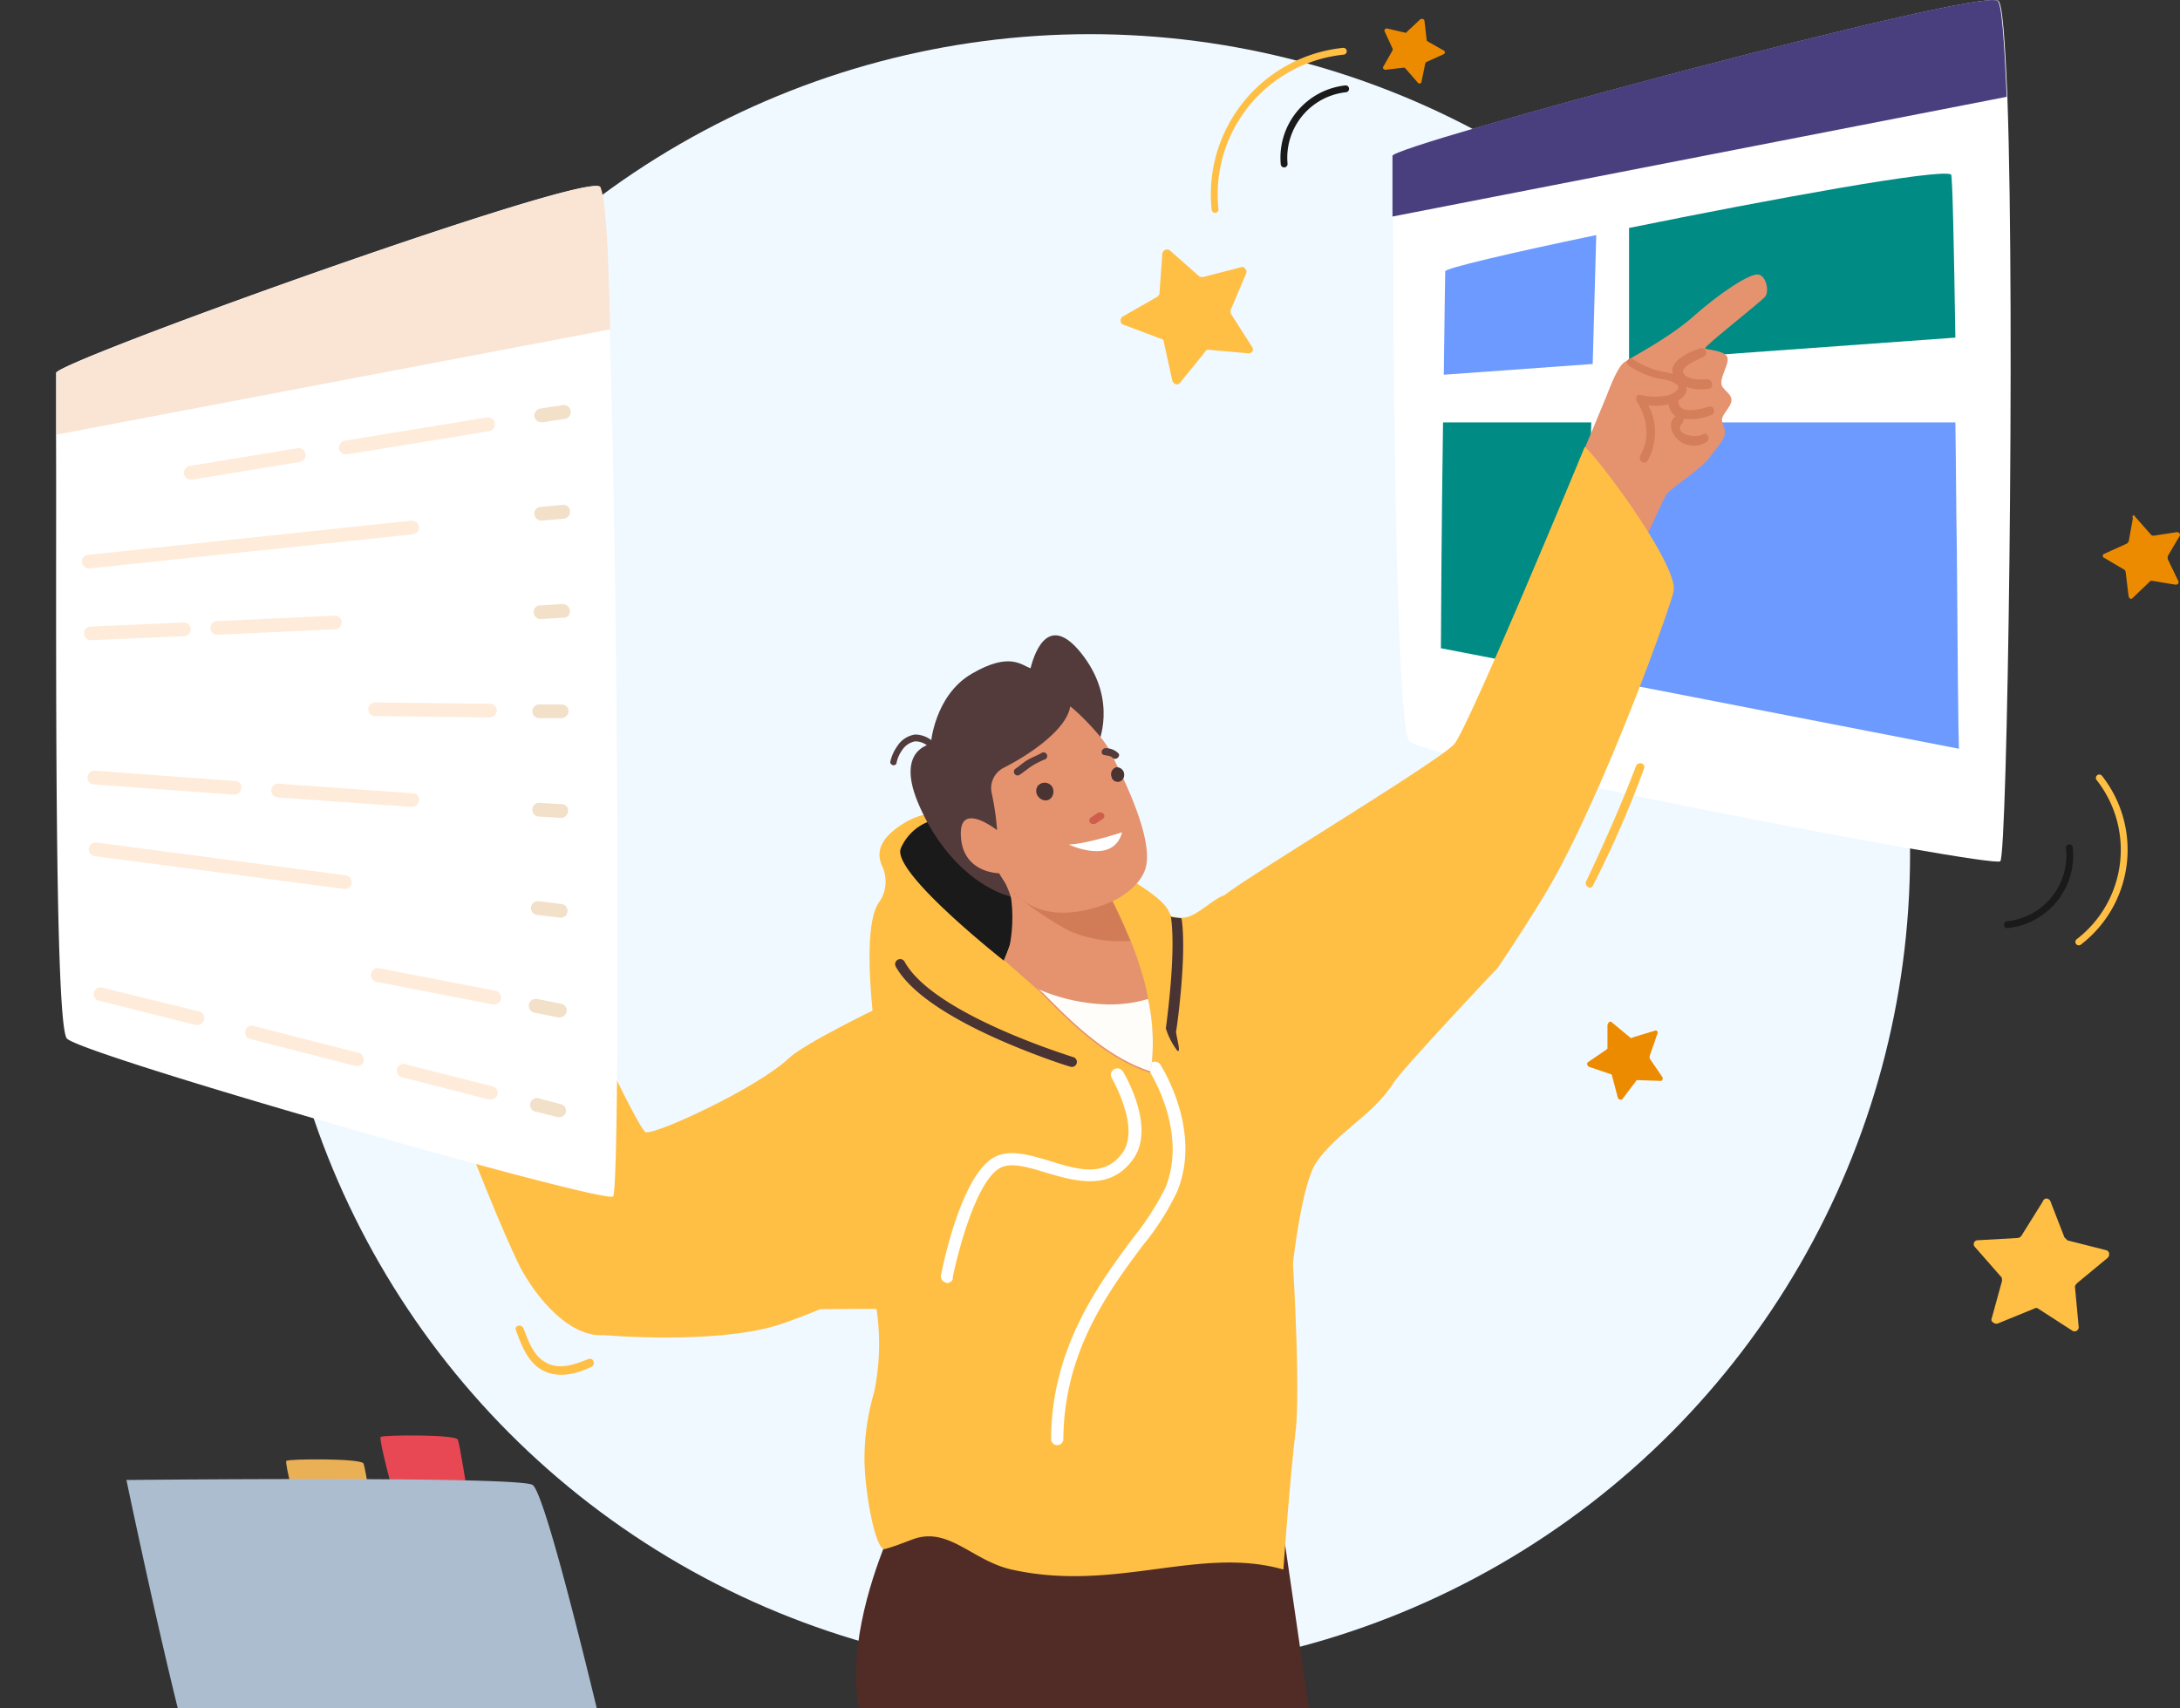 <svg id="Layer_1" data-name="Layer 1" xmlns="http://www.w3.org/2000/svg" xmlns:xlink="http://www.w3.org/1999/xlink" viewBox="0 0 319 250"><rect x="0" y="0" width="319" height="250" fill="#333333" stroke="none"/><defs><style>.cls-1,.cls-10,.cls-11{fill:none;}.cls-2{clip-path:url(#clip-path);}.cls-3{fill:#f0f9ff;}.cls-4{fill:#fff;}.cls-5{fill:#4a3f7e;}.cls-6{fill:#008b85;}.cls-7{fill:#6d9aff;}.cls-8{fill:#ffbf44;}.cls-9{fill:#ed8b00;}.cls-10{stroke:#1a1a1a;}.cls-10,.cls-11{stroke-linecap:round;stroke-linejoin:bevel;}.cls-11{stroke:#ffbf44;}.cls-12,.cls-27{fill:#efd8bc;}.cls-13{fill:#512c26;}.cls-14{fill:#e5936f;}.cls-15{fill:#d57e5a;}.cls-16{fill:#1a1a1a;}.cls-17{fill:#493333;}.cls-18{fill:#533b3b;}.cls-19{fill:#d17c57;}.cls-20{fill:#cf5d4c;}.cls-21{fill:#fffdf9;}.cls-22{fill:#e74854;}.cls-23{fill:#eab055;}.cls-24{fill:#acbdcf;}.cls-25{fill:#fae4d4;}.cls-26{fill:#ffe6d0;}.cls-26,.cls-27{opacity:0.8;isolation:isolate;}</style><clipPath id="clip-path"><rect class="cls-1" width="319" height="250"/></clipPath></defs><g class="cls-2"><circle class="cls-3" cx="159.5" cy="125" r="120"/><path class="cls-4" d="M292.7,126.05c-1.36,1-84-15-86.44-17.52-2-2-2.4-55.36-2.4-76.84V22.83c-.73-1.36,85.4-24.51,88.53-22.73.62.31,1,5.73,1.35,14.07C294.89,46.81,293.74,125.22,292.7,126.05Z"/><path class="cls-5" d="M203.76,31.69V22.83C203,21.47,289.15-1.68,292.28.1c.63.31,1,5.73,1.36,14.07Z"/><path class="cls-6" d="M286.13,49.41c-.21-13.45-.42-23.77-.63-23.87-1.56-.94-26.58,3.65-47.12,7.82v19.5Z"/><path class="cls-7" d="M233.06,53.27l.52-18.87c-12.51,2.61-22.31,4.9-22.1,5.32,0,0-.11,6.57-.21,15.12Zm53.07,8.55H238.38v38.37l48.27,9.39c-.1-2.61-.21-15-.31-29.51h0C286.23,74.13,286.23,67.87,286.13,61.82Z"/><path class="cls-6" d="M211.16,61.82c-.21,14.29-.31,30.55-.31,33.05l21.06,4.07.94-37.12Z"/><path class="cls-8" d="M171.12,36.59l4.38,3.86a1,1,0,0,0,.53.1l5.63-1.46c.41-.1.83.42.73.84l-2.3,5.42c-.1.1,0,.41,0,.52l3.13,4.9a.59.59,0,0,1-.52.94l-5.84-.52a.49.49,0,0,0-.52.31L172.69,56c-.31.42-.94.32-1.15-.31L170.29,50a.44.44,0,0,0-.42-.42l-5.52-2.08c-.42-.11-.52-.84-.11-1.15l5.11-2.92c.11-.1.31-.31.31-.42l.42-5.83A.72.72,0,0,1,171.12,36.59Z"/><path class="cls-9" d="M208.45,3.12l.31,2.71a.34.34,0,0,0,.11.21l2.4,1.36a.29.29,0,0,1,0,.52l-2.51,1.14c-.1,0-.1.11-.2.21L208,12c0,.21-.31.32-.52.11L205.64,10a.34.34,0,0,0-.21-.1l-2.71.31c-.21,0-.42-.21-.32-.42l1.36-2.39c0-.11.1-.21,0-.32l-1.15-2.5c-.1-.21.11-.42.32-.42l2.71.63c.1,0,.21,0,.21-.11l2-1.87C208.14,2.7,208.45,2.81,208.45,3.12Z"/><path class="cls-9" d="M312.4,75.58l2.4,2.72a.56.56,0,0,0,.32.1l3.44-.52c.31,0,.52.31.41.52l-1.77,3v.42l1.56,3.23c.11.32-.1.52-.41.52L314.91,85c-.11,0-.32,0-.32.1l-2.5,2.4c-.31.31-.52.11-.62-.31l-.42-3.44a1,1,0,0,0-.11-.32l-3-1.77a.32.32,0,0,1,0-.62l3.23-1.46c.11,0,.11-.11.32-.32l.62-3.44C311.88,75.48,312.3,75.27,312.4,75.58Z"/><path class="cls-10" d="M187.91,24a10.14,10.14,0,0,1,9-11"/><path class="cls-10" d="M302.81,124.07a10.2,10.2,0,0,1-9.07,11.26"/><path class="cls-11" d="M307.19,113.85a17,17,0,0,1-3,24"/><path class="cls-11" d="M177.8,30.65A21.06,21.06,0,0,1,196.57,7.5"/><path class="cls-12" d="M229.3,86.5h0l-3.1-.2a1,1,0,1,1,.2-2l3,.2a.9.9,0,0,1,.9,1.1A1,1,0,0,1,229.3,86.5Z"/><path class="cls-12" d="M229.8,96.1h-.1l-3.3-.4a1,1,0,0,1,.2-2l3.3.4a1.07,1.07,0,0,1,.9,1.1A.92.92,0,0,1,229.8,96.1Z"/><path class="cls-12" d="M229.8,105.7h-.2l-3-.5a1,1,0,1,1,.4-2l3,.5a1,1,0,0,1,.8,1.2A1,1,0,0,1,229.8,105.7Z"/><path class="cls-13" d="M143.4,220.6s-10.5,33.2,9.2,40.2,39.7-5.5,39.7-5.5l-5.9-40.6Z"/><path class="cls-13" d="M131.9,220.7s-16.2,30.9,2,41.2,40.1,1.5,40.1,1.5l1.2-41Z"/><path class="cls-8" d="M61,147.4c2.7,7.5,5.5,14.9,8.4,22.3,2,5,4,10,6.3,14.9,1.7,3.7,6.9,11.2,12.7,10.8,0,0,15.8,1.4,25.2-1.4,2.6-.8,6.4-2.4,6.4-2.4s9.5-.1,10.2,0c1.8.3.5-2.7,1.5-3.8l-3.2-40.3s-10.8,5.2-13.1,7.4c-4.7,4.4-19.5,11.2-20.9,10.8s-16.7-34.2-16.7-34.2Z"/><path class="cls-14" d="M257.4,40.2c-1.2-.4-6,2.9-9.6,6.1s-9.1,6-10.1,6.7-2,3.4-2.6,4.9c-.5,1.2-3,7.3-4.2,10,2.7,4.8,5.4,9.5,8.4,14.1,2.1-4.5,4.3-9.3,4.5-9.6.7-1,5-3.6,6.4-5.5s2.6-2.9,2.1-4.3-.5-1.3.6-2.9,0-2-.8-3,.9-3.2.7-4.3-3-1.2-3.3-1.4,8.4-7,8.8-7.6C258.9,42.7,258.5,40.5,257.4,40.2Z"/><path class="cls-15" d="M240.3,67.6a.54.54,0,0,0,.8-.2,8.48,8.48,0,0,0,.1-8.1,7.26,7.26,0,0,0,3.5-.3c1.4-.5,2.2-1.3,2.1-2.3-.1-1.2-1.4-2-3.5-2.3a12.21,12.21,0,0,1-4.3-1.8.57.57,0,0,0-.7.9,12.47,12.47,0,0,0,4.9,2c1.7.2,2.4.9,2.4,1.2s-.4.7-1.3,1.1a8.93,8.93,0,0,1-4.2,0,.48.48,0,0,0-.6.2.85.85,0,0,0,0,.7c.1.2,2.8,4,.5,8-.1.4,0,.8.3.9Z"/><path class="cls-15" d="M248.7,51a.67.67,0,0,1,.6,1.2c-.6.3-3.3,1.4-3,2.3.4,1.1,2.5,1.1,3.4,1s1.2,1.3.3,1.4c-1.7.3-4.3-.1-5.1-1.9C243.9,52.9,247.2,51.5,248.7,51Z"/><path class="cls-15" d="M245.6,58.6c-.1,2.2,3.2,1.3,4.5.9.7-.2,1,.9.4,1.2a8.06,8.06,0,0,1-4.1.6,1.42,1.42,0,0,1-.2.6c-1.2,1.3.7,1.9,1.7,1.9a2.23,2.23,0,0,0,1.4-.3c.7-.2,1,.9.4,1.2a3.5,3.5,0,0,1-3.7,0c-1.4-.9-2.1-2.8-.8-3.8a2.32,2.32,0,0,1-1-2.4C244.2,57.5,245.6,57.6,245.6,58.6Z"/><path class="cls-16" d="M69.8,134.7s-10.5,11.6-8.7,12.7,10.1-6.1,11.9-7.9S69.8,134.7,69.8,134.7Z"/><path class="cls-14" d="M49,100.1c1.2-.4,6,2.9,9.6,6.1s9.1,6,10.1,6.7,2,3.4,2.6,4.9c.5,1.2,5.7,11.1,6.9,13.8,0,0,.7,3.7-10,12.1-2.1-4.5-5.4-11-5.7-11.4-.7-1-5-3.6-6.4-5.5s-2.6-2.9-2.1-4.3.5-1.3-.6-2.9,0-2,.8-3-.9-3.2-.7-4.3,3-1.2,3.3-1.4-8.4-7-8.8-7.6C47.4,102.7,47.8,100.5,49,100.1Z"/><path class="cls-15" d="M66,127.6a.54.54,0,0,1-.8-.2,8.48,8.48,0,0,1-.1-8.1,7.26,7.26,0,0,1-3.5-.3c-1.4-.5-2.2-1.3-2.1-2.3.1-1.2,1.4-2,3.5-2.3a12.21,12.21,0,0,0,4.3-1.8.57.57,0,0,1,.7.9,12.47,12.47,0,0,1-4.9,2c-1.7.2-2.4.9-2.4,1.2s.4.7,1.3,1.1a8.93,8.93,0,0,0,4.2,0,.48.48,0,0,1,.6.2.85.85,0,0,1,0,.7c-.1.2-2.8,4-.5,8a.76.76,0,0,1-.3.9Z"/><path class="cls-15" d="M57.6,110.9a.67.67,0,0,0-.6,1.2c.6.3,3.3,1.4,3,2.3-.4,1.1-2.5,1.1-3.4,1s-1.2,1.3-.3,1.4c1.7.3,4.3-.1,5.1-1.9C62.4,112.9,59.1,111.4,57.6,110.9Z"/><path class="cls-15" d="M60.7,118.5c.1,2.2-3.2,1.3-4.5.9-.7-.2-1,.9-.4,1.2a8.06,8.06,0,0,0,4.1.6,1.42,1.42,0,0,0,.2.6c1.2,1.3-.7,1.9-1.7,1.9a2.23,2.23,0,0,1-1.4-.3c-.7-.2-1,.9-.4,1.2a3.5,3.5,0,0,0,3.7,0c1.4-.9,2.1-2.8.8-3.8a2.32,2.32,0,0,0,1-2.4C62.1,117.5,60.7,117.6,60.7,118.5Z"/><path class="cls-8" d="M231.9,65.4s-17,41.1-19.1,43.5-28.8,18.5-33.2,21.8a1.38,1.38,0,0,0-.4.3.37.37,0,0,1-.3.1c-2.1,1-4.2,3.4-6.1,3.2-.9-.1-1.5-.2-1.5-.2a.77.77,0,0,0-.1-.3h0c-.6-1.9-3.5-4-11.7-8.4-12.1-6.4-21.7-8.3-27.1-5-3.8,2.3-4.2,4.4-3.3,6.4a5.3,5.3,0,0,1-.5,5.3c-2.8,4-.4,20.1-.4,20.1s-.7-.4-1.8-1.1c-1.7,9-3.7,15.5-5.5,24.5,2.3,1.5,4.3,2.9,5.2,5.6a60.48,60.48,0,0,1,2,9.4,34.46,34.46,0,0,1-.2,13.2,34.51,34.51,0,0,0-1.4,10c.1,5.2,1.7,13.3,3,12.9,1.5-.4,2.9-1,4.3-1.5,5.1-1.7,8.5,3.2,14.2,4.5,15.2,3.4,27.5-3.5,39.8,0,0,0,.9-12.8,1.8-20.4.7-6.2-.4-24.4-.4-24.4s1.3-11.9,3.5-14.9c3.1-4.4,8.3-6.9,11.2-11.5,1.4-2.2,15.3-16.9,15.3-16.9s6.2-9.2,8.8-14.1c8.2-15.4,16.7-39.5,16.9-41C245.6,82.8,234.2,67.4,231.9,65.4Z"/><path class="cls-17" d="M150.9,154.1c-6.5-2.5-16.7-7.1-19.8-12.6a.74.74,0,1,1,1.3-.7c4.3,7.7,24.4,13.8,24.6,13.9a.73.73,0,1,1-.4,1.4C156.2,156,154,155.3,150.9,154.1Z"/><path class="cls-17" d="M172.4,153.8h-.1a10.36,10.36,0,0,1-1.7-3.3c0-.1,1.6-11.2.7-16.6a.77.77,0,0,1,.1.3s.6.1,1.5.2c.8,5.4-.7,16.2-.8,16.5S172.8,153.9,172.4,153.8Z"/><path class="cls-4" d="M138.9,187.7a.45.45,0,0,1-.5,0,.92.92,0,0,1-.7-1.1c.3-1.5,3-14.8,7.9-17.3,2.2-1.1,5-.3,8,.6,4.1,1.3,8,2.4,10.6-1.1,1.4-1.9,1-4.7.3-6.8a22.49,22.49,0,0,0-1.8-4.2.94.94,0,1,1,1.6-1c.2.3,5,8.3,1.4,13-3.4,4.6-8.6,3-12.7,1.8-2.6-.8-5-1.5-6.6-.7-3.5,1.8-6.2,12.2-7,16.1C139.5,187.3,139.2,187.6,138.9,187.7Z"/><path class="cls-4" d="M169.8,155.8a1,1,0,0,0-1.3-.3.87.87,0,0,0-.3,1.3c.1.1,5.7,8.9,2.3,17.1a41.1,41.1,0,0,1-4.8,7.4c-5.1,6.9-11.8,16-11.9,29.3a.9.9,0,0,0,.9.9h0a.9.9,0,0,0,.9-.9c.1-12.8,6.6-21.6,11.6-28.3a38.5,38.5,0,0,0,5-7.8C176,165.5,170,156.2,169.8,155.8Z"/><path class="cls-16" d="M146.9,140.6s-16.4-12.9-15.1-16.4a7.23,7.23,0,0,1,9.4-3.9c3.8,1.4,10.2,8.6,10.2,8.6Z"/><path class="cls-18" d="M160.7,108.8s2.8-6.1-2.1-12.7-7.1-1.1-7.8,1.7c-1.4-.5-3.1-2.4-8.6.8s-6,10.3-6,10.3-5.4.8-1.6,9.2c3.9,8.8,10.6,13.1,15,13.4C152.1,131.7,160.7,108.8,160.7,108.8Z"/><path class="cls-14" d="M168.3,157c-6.7-2.1-12.2-7.9-15.8-11.5l-.6-.6-5-4.4a8.54,8.54,0,0,0,.9-2.4,21.83,21.83,0,0,0,.2-6.3c-.2-2.5-5.5-10.2-5.5-10.2a75,75,0,0,1,10.8,4.9c2.6,1.7,5.4,3.4,7.4,4.7,1.5.9,1.5-.2,1.6-.1l1.2,2.3c.8,1.5,1.4,3,2,4.4a52.72,52.72,0,0,1,2.1,6.4C169.5,152.2,168.3,157,168.3,157Z"/><path class="cls-18" d="M130.7,112h0c-.3-.1-.5-.3-.4-.6a6.25,6.25,0,0,1,1-2.2,3.73,3.73,0,0,1,2.6-1.7,3.94,3.94,0,0,1,2.7,1.1.49.49,0,0,1-.7.7,2.84,2.84,0,0,0-2-.8,2.88,2.88,0,0,0-1.9,1.3,4.76,4.76,0,0,0-.8,1.8C131.2,111.9,130.9,112,130.7,112Z"/><path class="cls-19" d="M165.4,137.7a18.77,18.77,0,0,1-9-1.5,49.08,49.08,0,0,1-8.1-5.5l12.5.5c1.5.9,1.5-.2,1.6-.1C163.5,133.2,164.8,136.2,165.4,137.7Z"/><path class="cls-14" d="M162.5,110.1c.7,1.5,6.3,11.8,5.2,16.7-.6,2.6-3.5,4.6-5.6,5.4-6.5,2.5-12.3,1.9-15.9-4.4,0,0-5.7,0-5.6-6,.1-4.4,5.3-.3,5.3-.3a37.6,37.6,0,0,0-.8-5.5,3.35,3.35,0,0,1,1.7-3.6c4-2,9.3-5.7,9.8-9C156.7,103.3,161.4,107.6,162.5,110.1Z"/><path class="cls-20" d="M161.5,119.1a.74.74,0,0,0-.9-.1l-.9.6a.55.55,0,0,0-.2.8.74.74,0,0,0,.9.1l.9-.6A.54.54,0,0,0,161.5,119.1Z"/><path class="cls-18" d="M152.4,110.2c-.7.4-1.3.6-2,1s-1.2.9-1.8,1.3a.54.54,0,1,0,.6.9c.6-.4,1.2-.9,1.8-1.3a12.44,12.44,0,0,1,2-1A.54.54,0,1,0,152.4,110.2Z"/><path class="cls-18" d="M163.6,110.2a2.61,2.61,0,0,0-1.7-.7c-.7-.1-1,.9-.3,1,.4.1.9.1,1.2.4C163.3,111.4,164.1,110.6,163.6,110.2Z"/><path class="cls-4" d="M156.4,123.6c2.7-.1,7.8-1.8,7.8-1.8C162.9,126.7,156.4,123.6,156.4,123.6Z"/><path class="cls-21" d="M168,146.2a19.55,19.55,0,0,1-5.9.8,27.38,27.38,0,0,1-10.1-2.2l.6.5c3.6,3.6,9.1,9.4,15.8,11.5A30.46,30.46,0,0,0,168,146.2Z"/><path class="cls-13" d="M161.3,334.1c13.1-11,24-14.6,27-27.1,2.9-12.1-20.8-62.4-23-66.7-9.3-2.5-20.4-5.3-29.7-7.8-1.3-.4-2.7-.7-4-1.1-2.2,7.4-4.1,15.3-3.5,19,1.4,7.8,25.3,49.9,25.8,51.3s-49.1,34.9-53.1,41,24.5,18.9,24.5,18.9S148.2,345.1,161.3,334.1Z"/><path class="cls-17" d="M154,115.2a1.31,1.31,0,0,0-2.2-.1c-.8,1.5,1.4,2.9,2.2,1.4A1.48,1.48,0,0,0,154,115.2Z"/><path class="cls-17" d="M163.3,112.3a1.07,1.07,0,0,0-.6,1.5v.1a1,1,0,0,0,1.1.5,1,1,0,0,0,.7-.9v-.1A1.07,1.07,0,0,0,163.3,112.3Z"/><path class="cls-22" d="M57.5,218.4s-2.1-7.8-1.8-8.1,11-.4,11.3.4,1.4,7.8,1.4,7.8l-10.9-.1Z"/><path class="cls-23" d="M43.7,221.9s-2.1-7.8-1.8-8.1,11-.4,11.3.4,1.4,7.8,1.4,7.8l-10.9-.1Z"/><path class="cls-24" d="M125,260.8c0,1.1-31.8,5-34.3,5s-58.4-1.8-60.5-2.5-11.7-46.7-11.7-46.7,56.8-.6,59.4.7c2,1,10.2,35.9,11.5,41.4v.1a2.8,2.8,0,0,1,.1.6s25.9.3,33.4,1C124.3,260.5,125,260.7,125,260.8Z"/><path class="cls-4" d="M89.7,175.1c-1.4,1.1-77.4-20.6-79.9-23.1-2-2-1.5-66.6-1.6-88.4v-9c-.7-1.4,76.3-29.1,79.5-27.3h0a.59.59,0,0,1,.2.5c.5,1.5.9,6.6,1.1,13.8.1,2,.1,4.2.2,6.6C90.5,86.2,90.8,174.3,89.7,175.1Z"/><path class="cls-25" d="M8.3,63.6v-9c-.7-1.4,76.3-29.1,79.5-27.3h0c.1.1.1.2.2.5.5,1.5.9,6.6,1.1,13.8.1,2,.1,4.2.2,6.6Z"/><path class="cls-26" d="M27.9,70.2a1.08,1.08,0,0,1-1-.8,1.1,1.1,0,0,1,.8-1.2l15.8-2.6a1,1,0,1,1,.4,2L28.1,70.2Z"/><path class="cls-26" d="M50.6,66.5a1.08,1.08,0,0,1-1-.8,1.1,1.1,0,0,1,.8-1.2l20.8-3.4a1,1,0,1,1,.4,2L50.8,66.5Z"/><path class="cls-27" d="M79.2,61.8a1.08,1.08,0,0,1-1-.8,1.1,1.1,0,0,1,.8-1.2l3.3-.5a1,1,0,0,1,.4,2l-3.3.5Z"/><path class="cls-26" d="M13,83.2a1.06,1.06,0,0,1-1-.9.94.94,0,0,1,.9-1.1l47.3-5a1,1,0,1,1,.2,2L13,83.2Z"/><path class="cls-27" d="M79.2,76.2a1.06,1.06,0,0,1-1-.9.94.94,0,0,1,.9-1.1l3.2-.3a.94.94,0,0,1,1.1.9,1,1,0,0,1-.9,1.1l-3.3.3Z"/><path class="cls-26" d="M13.3,93.7a1,1,0,0,1-1-1,.94.94,0,0,1,1-1l13.6-.6a1,1,0,1,1,0,2l-13.6.6Z"/><path class="cls-26" d="M31.8,92.9a1,1,0,0,1-1-1,.94.94,0,0,1,1-1L49,90.1a1,1,0,0,1,0,2l-17.2.8Z"/><path class="cls-27" d="M79.1,90.6a1,1,0,0,1-1-1,.94.94,0,0,1,1-1l3.2-.2a1.09,1.09,0,0,1,1.1,1,.94.94,0,0,1-1,1l-3.3.2Z"/><path class="cls-26" d="M71.7,105h0l-16.8-.2a1,1,0,1,1,0-2l16.8.2a1,1,0,0,1,1,1A1.08,1.08,0,0,1,71.7,105Z"/><path class="cls-27" d="M82.2,105.1H78.9a1,1,0,0,1,0-2h3.3a1,1,0,0,1,1,1A1.08,1.08,0,0,1,82.2,105.1Z"/><path class="cls-26" d="M34.3,116.3h0l-20.6-1.5a1,1,0,1,1,.2-2l20.5,1.5a.9.9,0,0,1,.9,1.1A1,1,0,0,1,34.3,116.3Z"/><path class="cls-26" d="M60.3,118.1h0l-19.7-1.4a1,1,0,1,1,.2-2l19.6,1.4a.9.9,0,0,1,.9,1.1A1.06,1.06,0,0,1,60.3,118.1Z"/><path class="cls-27" d="M82.1,119.7h0l-3.3-.2a1,1,0,0,1,.2-2l3.2.2a.9.9,0,0,1,.9,1.1A1,1,0,0,1,82.1,119.7Z"/><path class="cls-26" d="M50.4,130.1h0l-36.5-4.8a1,1,0,0,1,.2-2l36.4,4.8a1,1,0,0,1-.1,2Z"/><path class="cls-27" d="M82,134.3h0l-3.4-.4a1,1,0,0,1,.2-2l3.3.4a1,1,0,0,1-.1,2Z"/><path class="cls-26" d="M72.3,147h-.2l-17-3.3a1,1,0,1,1,.4-2l17,3.3a1,1,0,0,1,.8,1.2A1,1,0,0,1,72.3,147Z"/><path class="cls-27" d="M81.9,148.9h-.2l-3.5-.7a1,1,0,0,1,.4-2l3.5.7a1,1,0,0,1,.8,1.2A1.08,1.08,0,0,1,81.9,148.9Z"/><path class="cls-26" d="M28.8,150h-.2l-14.3-3.6a1,1,0,0,1,.5-1.9L29,148a1,1,0,0,1-.2,2Z"/><path class="cls-26" d="M52.3,156H52l-15.2-3.9a1,1,0,1,1,.5-1.9l15.2,3.9a1,1,0,0,1,.7,1.2A.81.81,0,0,1,52.3,156Z"/><path class="cls-26" d="M71.8,160.9h-.3L59,157.7a1,1,0,1,1,.5-1.9L72.1,159a1,1,0,0,1,.7,1.2A1,1,0,0,1,71.8,160.9Z"/><path class="cls-27" d="M81.8,163.5h-.2l-3.1-.8a1,1,0,1,1,.5-1.9l3.1.8a1,1,0,0,1,.7,1.2A1,1,0,0,1,81.8,163.5Z"/><path class="cls-8" d="M239.4,112.1c-2.2,5.8-4.7,11.4-7.3,16.9-.3.7.7,1.3,1,.6a154.25,154.25,0,0,0,7.5-17.2C240.8,111.7,239.7,111.4,239.4,112.1Z"/><path class="cls-8" d="M86.1,198.9c-2,.8-4.4,1.7-6.4.4-1.7-1-2.4-3.1-3.1-4.9-.3-.7-1.4-.4-1.1.3.8,2.2,1.7,4.6,3.8,5.8,2.3,1.3,5.1.6,7.3-.5C87.2,199.7,86.8,198.6,86.1,198.9Z"/></g><path class="cls-8" d="M300,175.71l2.09,5.38.44.44,5.6,1.42c.54.11.65.66.33,1.1l-4.51,3.73c-.1.11-.32.33-.32.55l.54,5.82a.61.61,0,0,1-1,.55l-4.94-3.19a.5.5,0,0,0-.55,0l-5.38,2.2c-.44.11-1-.33-.88-.66l1.54-5.6c0-.11,0-.44-.11-.55L289,182.51a.58.58,0,0,1,.44-1l5.81-.33a.75.75,0,0,0,.55-.33l3.08-4.94C299.19,175.16,299.74,175.38,300,175.71Z"/><path class="cls-9" d="M235.9,149.65l2.64,2.19a.21.21,0,0,0,.33,0l3.29-1c.22-.11.55.11.33.55l-1.1,3.18v.33l1.87,2.74c.11.22,0,.55-.22.55l-3.4-.11c-.11,0-.22,0-.22.11l-2,2.64c-.11.21-.55.11-.66-.11l-.88-3.3a.24.24,0,0,0-.22-.22l-3.18-1.09c-.22-.11-.33-.55-.11-.66l2.74-1.87c.11-.11.11-.11.11-.22V150C235.35,149.65,235.57,149.32,235.9,149.65Z"/></svg>